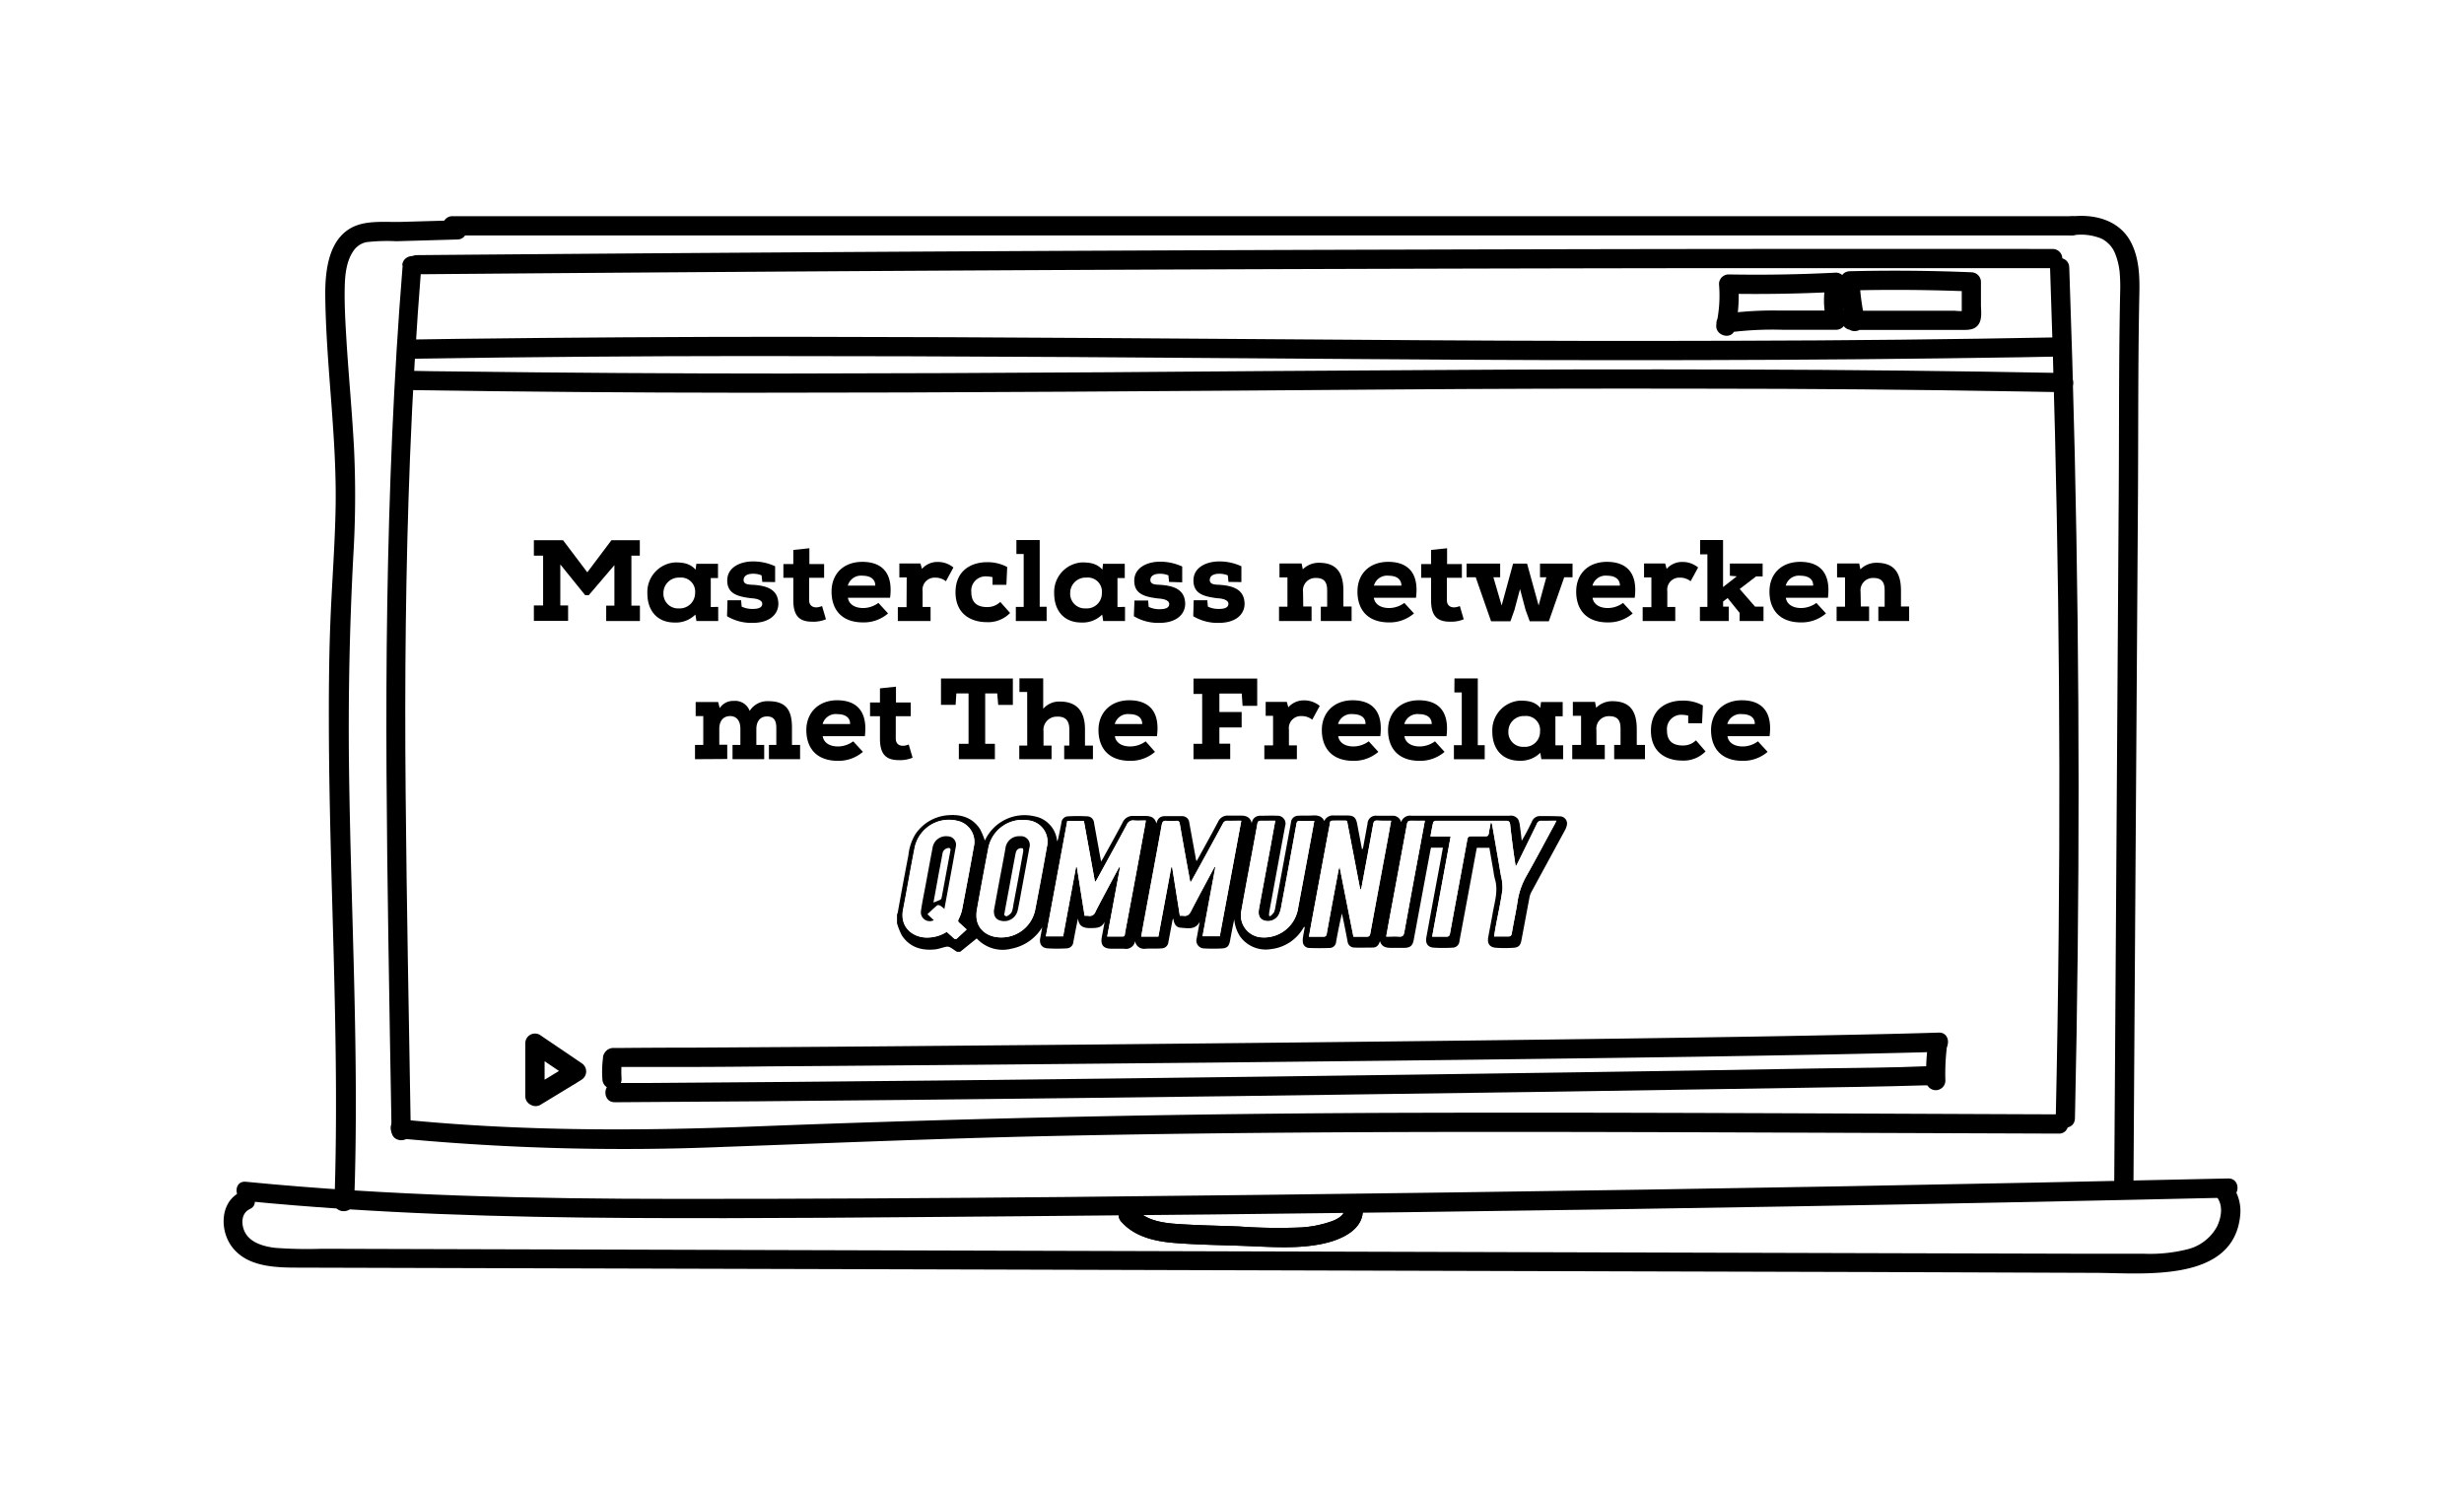 <?xml version="1.0" encoding="UTF-8"?> <svg xmlns="http://www.w3.org/2000/svg" id="Layer_1" data-name="Layer 1" viewBox="0 0 480 290"><defs><style>.cls-1{fill:#fff;}</style></defs><rect class="cls-1" width="480" height="290"></rect><rect class="cls-1" x="335.32" y="55.17" width="23.22" height="7.81"></rect><polygon class="cls-1" points="78.88 74.1 78.38 220.85 197.56 220.85 358.1 219.37 401.93 218.39 403.9 99.22 401.43 75.58 78.88 74.1"></polygon><rect class="cls-1" x="190.2" y="204.22" width="187.04" height="6.72"></rect><path d="M218.41,238c2.62,3,6.65,3.88,10.47,4.18,4.82.38,9.69.41,14.52.61s9.51.52,14.17-.44c3.73-.77,8.66-2.89,7.82-7.53-.43-2.37-4-1.37-3.61,1,.2,1.1-1.86,2-2.62,2.22a21.62,21.62,0,0,1-5.63,1.11,106.22,106.22,0,0,1-12.1-.18c-4.06-.16-8.13-.22-12.17-.5-3-.21-6.15-.73-8.21-3.11-1.57-1.82-4.21.83-2.64,2.65Z"></path><rect class="cls-1" x="190.2" y="204.22" width="187.04" height="6.72"></rect><path d="M69,234.13c1-27.94-.63-55.87-1-83.8q-.28-21,.82-41.9a195.6,195.6,0,0,0,.15-21c-.36-6.84-1-13.66-1.44-20.49-.22-3.72-.47-7.48-.37-11.22.06-2.28.34-4.87,1.67-6.8a4,4,0,0,1,2.56-1.74A35.3,35.3,0,0,1,77.2,47l11.92-.34c2.4-.06,2.41-3.81,0-3.74l-10.93.31c-3.15.09-7-.4-9.83,1.2-4.37,2.44-5,8.34-5,12.83.13,14.2,2.36,28.3,2,42.51-.16,7.13-.72,14.24-1,21.37s-.32,14.54-.29,21.81c.07,14.21.54,28.43.92,42.64.42,16.19.72,32.4.16,48.59-.09,2.41,3.66,2.41,3.74,0Z"></path><path d="M88,45.87H403.66a1.88,1.88,0,0,0,0-3.75H88a1.88,1.88,0,0,0,0,3.75Z"></path><path d="M403.66,45.87a10.42,10.42,0,0,1,5.73.63A5.53,5.53,0,0,1,412,49.31a13.34,13.34,0,0,1,.91,3.63,33,33,0,0,1,.11,4c-.28,13.11-.19,26.23-.28,39.34q-.28,43.21-.56,86.41l-.32,48.45c0,2.41,3.73,2.41,3.75,0q.28-44.46.58-88.91l.29-44.2c.09-13.64,0-27.3.28-40.93.07-3.37-.06-6.89-1.66-9.94-2.25-4.26-7-5.48-11.47-5A1.93,1.93,0,0,0,401.78,44a1.89,1.89,0,0,0,1.88,1.88Z"></path><path d="M47.91,234c24.89,2.45,49.9,3.17,74.9,3.31s50.23-.13,75.34-.33q75.57-.62,151.12-1.93,42.41-.73,84.81-1.7c2.4-.05,2.41-3.8,0-3.74q-75.56,1.71-151.12,2.72c-50.31.67-100.64,1.29-151,1.26-28.06,0-56.15-.59-84.09-3.34-2.4-.24-2.38,3.51,0,3.75Z"></path><path d="M78.44,51.72c-1.79,22-2.65,44-3,66s-.11,43.76.22,65.64q.28,18.51.62,37c0,2.4,3.78,2.41,3.74,0-.37-22-.8-43.92-1-65.88s0-43.74.86-65.6q.73-18.63,2.21-37.2c.2-2.41-3.55-2.39-3.74,0Z"></path><path d="M399.36,52.07q1.14,32.36,1.57,64.73t.11,64.76q-.17,18.18-.57,36.36c-.06,2.41,3.69,2.41,3.74,0q.72-32.37.71-64.75t-.75-64.76q-.42-18.16-1.07-36.34c-.08-2.41-3.83-2.42-3.74,0Z"></path><path d="M81.22,53.44q62.32-.52,124.66-.83,62-.28,124-.36,35,0,70,0a1.87,1.87,0,0,0,0-3.74q-62.33-.06-124.66.12-62,.16-124,.56-35,.22-70,.52c-2.41,0-2.42,3.77,0,3.75Z"></path><path d="M77.93,221.82A464.18,464.18,0,0,0,141,223.46c21-.75,41.95-1.64,62.94-2.1,42-.92,84.1-.88,126.15-.75l71,.26c2.41,0,2.41-3.74,0-3.75-42.33-.15-84.66-.42-127-.3Q211,217,148,219.44c-23.42.94-46.75,1-70.1-1.36-2.4-.24-2.38,3.5,0,3.74Z"></path><path d="M79.89,76q32.43.5,64.87.52,31.52,0,63.05-.2,30.84-.18,61.68-.42t61.94-.17q31.32,0,62.64.55l8,.14c2.41,0,2.41-3.69,0-3.74q-31.43-.6-62.84-.68-31-.1-62,.11-30.81.17-61.62.42-31.42.21-62.86.25-32.27,0-64.54-.41c-2.78,0-5.56-.08-8.34-.12-2.41,0-2.42,3.71,0,3.75Z"></path><path d="M80.88,69.89q32.48-.51,65-.52,31.15,0,62.3.19,30.72.19,61.44.43t61.16.17q31.35-.06,62.69-.55l8-.15c2.41,0,2.42-3.79,0-3.74q-31.45.6-62.92.67-30.63.1-61.26-.1t-61.37-.42q-31-.21-62.09-.25-32.29,0-64.59.4l-8.29.12c-2.41,0-2.42,3.79,0,3.75Z"></path><path d="M338,64.08a29.44,29.44,0,0,0,.62-8.73l-1.87,1.88q10.45.18,20.91-.36l-1.81-2.37a16,16,0,0,0,.07,8.39l1.81-2.38-11,0a69.36,69.36,0,0,0-11,.66l1,3.61.81-.3a1.91,1.91,0,0,0,1.31-2.3,1.89,1.89,0,0,0-2.3-1.31l-.81.3a1.87,1.87,0,0,0,1,3.61,65.6,65.6,0,0,1,10.39-.53l10.59,0a1.89,1.89,0,0,0,1.81-2.37,12,12,0,0,1-.07-6.39,1.89,1.89,0,0,0-1.81-2.37q-10.44.54-20.91.35a1.88,1.88,0,0,0-1.87,1.87,26.13,26.13,0,0,1-.49,7.74c-.51,2.35,3.1,3.35,3.61,1Z"></path><path d="M363.25,62.18a45.72,45.72,0,0,1-1-7.46l-1.88,1.87q11.84-.29,23.66.2l-1.87-1.87,0,3.52V61c0,.51,0,.62,0,.33l1.12-.87a7.28,7.28,0,0,1-2.47.08H360.67a1.87,1.87,0,0,0,0,3.74H382c1.31,0,2.72.09,3.5-1.18.65-1.06.41-2.55.4-3.75l0-4.45A1.9,1.9,0,0,0,384,53.05q-11.82-.49-23.66-.2a1.89,1.89,0,0,0-1.87,1.87,54.54,54.54,0,0,0,1.17,8.45c.53,2.36,4.14,1.36,3.62-1Z"></path><path d="M46.84,232.26c-4,1.92-4.07,7.46-1.65,10.67,3.42,4.54,10.16,4,15.19,4.06l43.46.12,86.58.24,87,.25,87,.24L408,248c9.33,0,27.26,2.12,28.42-11.37a8.41,8.41,0,0,0-2-6.16c-1.52-1.88-4.15.79-2.65,2.65,1.36,1.67,1,4,.12,5.85a9,9,0,0,1-5.85,4.46,29.79,29.79,0,0,1-8.26.85c-3.4,0-6.8,0-10.19,0l-40.44-.11-81.26-.23-81.27-.23-81.22-.23-40.37-.11-20.39-.06a85.22,85.22,0,0,1-8.9-.17c-2.28-.24-5.15-1-6.14-3.3-.65-1.55-.56-3.5,1.09-4.28,2.17-1,.27-4.27-1.89-3.24Z"></path><path d="M218.41,238c2.62,3,6.65,3.88,10.47,4.18,4.82.38,9.69.41,14.52.61s9.51.52,14.17-.44c3.73-.77,8.66-2.89,7.82-7.53-.43-2.37-4-1.37-3.61,1,.2,1.1-1.86,2-2.62,2.22a21.62,21.62,0,0,1-5.63,1.11,106.22,106.22,0,0,1-12.1-.18c-4.06-.16-8.13-.22-12.17-.5-3-.21-6.15-.73-8.21-3.11-1.57-1.82-4.21.83-2.64,2.65Z"></path><rect class="cls-1" x="190.2" y="204.22" width="187.04" height="6.72"></rect><path d="M117.46,206.2a20.3,20.3,0,0,0-.11,4.05,1.92,1.92,0,0,0,.55,1.32,1.86,1.86,0,0,0,2.64,0,1.8,1.8,0,0,0,.55-1.32,21.08,21.08,0,0,1,.11-4.05,1.89,1.89,0,0,0-.54-1.33,2,2,0,0,0-1.33-.55,1.86,1.86,0,0,0-1.32.55l-.3.38a1.85,1.85,0,0,0-.25.95Z"></path><path d="M119.49,207.89c3.77,0,7.54,0,11.3,0q9.57,0,19.12-.12,12.54-.08,25.06-.19,14.75-.11,29.48-.25l32.07-.3,32.74-.35q16-.18,32-.39,14.65-.18,29.32-.4,12.46-.2,24.92-.43,9.36-.18,18.7-.42l3.48-.11c2.4-.08,2.41-3.82,0-3.74-5.68.18-11.35.31-17,.42q-11.81.25-23.6.43-14.14.23-28.28.41-15.75.21-31.5.39-16.41.19-32.83.36l-32.27.32-30.28.26q-13.19.12-26.38.21l-20.74.13q-6.66,0-13.31.06h-2a1.87,1.87,0,0,0,0,3.74Z"></path><path d="M375.56,203.63a43.12,43.12,0,0,0-.33,6.91,1.87,1.87,0,0,0,3.74,0,43.13,43.13,0,0,1,.34-6.91,1.86,1.86,0,0,0-.55-1.32,1.9,1.9,0,0,0-1.33-.55,1.88,1.88,0,0,0-1.32.55,2.21,2.21,0,0,0-.55,1.32Z"></path><path d="M119.74,214.76q28.17-.15,56.35-.45,32-.33,64.07-.74,30.77-.4,61.51-.85,24.18-.36,48.38-.76c8.23-.14,16.47-.23,24.7-.49l.88,0c2.4-.11,2.42-3.85,0-3.74-7.08.32-14.18.32-21.26.44q-23.08.41-46.16.74-30.25.45-60.51.84-32.16.42-64.32.77-28.78.3-57.57.49l-6.07,0c-2.41,0-2.41,3.76,0,3.75Z"></path><path d="M106.09,213.7V203.24l-2.82,1.62,7.14,4.83,1,.68v-3.23l-7.12,4.32-1,.62a1.88,1.88,0,0,0,1.89,3.24l7.11-4.32,1-.63a1.9,1.9,0,0,0,0-3.23l-7.14-4.84-1-.68a1.89,1.89,0,0,0-2.82,1.62c0,3.49,0,7,0,10.46a1.88,1.88,0,0,0,3.75,0Z"></path><path d="M118.09,121v-3h1.6v-7.89l-5,5.86H114l-4.85-6v8h1.52v3H104v-3h1.8v-9.71H104v-3h5.69l4.72,6.25,4.7-6.25h5.53v3H123V118h1.66v3Z"></path><path d="M139.91,118.24V121h-4.24l-.21-1.26a5.37,5.37,0,0,1-4.07,1.55c-3.14,0-5.28-2.07-5.28-5.71a5.78,5.78,0,0,1,5.4-6c1.55,0,2.9.18,4,1.41l.14-1.14h4.22v2.78h-1.41v5.65Zm-10.67-2.7a2.85,2.85,0,0,0,3,3,3,3,0,0,0,3.17-3,2.74,2.74,0,0,0-3-3A3,3,0,0,0,129.24,115.54Z"></path><path d="M148.5,113.38l-.14-1.28a4.24,4.24,0,0,0-1.71-.31c-.92,0-1.79.33-1.79,1.23s1.1.88,1.77.92c2.77.16,5,.9,5,3.78-.07,2.11-1.87,3.64-5,3.64a9.19,9.19,0,0,1-5-1.3l.09-3.11h2.65l.11,1.24a4.73,4.73,0,0,0,2.21.45c1.14,0,1.8-.31,1.8-1,0-.57-.68-1-2.14-1.08-2.63-.32-4.68-.86-4.68-3.46s2.59-3.71,5-3.71a10.13,10.13,0,0,1,4.33.94l0,3.08Z"></path><path d="M157.67,106.82v3.08h2.87v2.67h-2.92v4.36c0,1.37,1.22,1.71,2.52,1.15l.76,2.58a6.37,6.37,0,0,1-2.67.47c-2.56,0-3.69-1.19-3.69-4.2v-4.36h-1.93V109.9h1.93v-2.75Z"></path><path d="M173,119.52a7.24,7.24,0,0,1-4.85,1.75c-4.34,0-6.16-2.65-6.16-6,0-3.48,2.34-5.8,6-5.8s6.05,2,5.4,7h-8.21c.16,1.13,1.17,2,3,2a5.09,5.09,0,0,0,2.94-1Zm-2.49-5.42c0-1.37-1.1-1.93-2.5-1.93a2.65,2.65,0,0,0-2.85,1.93Z"></path><path d="M176.63,112.5H175.2v-2.72h4.11l.29,1.06a4,4,0,0,1,3.13-1.35,4.68,4.68,0,0,1,3,1.08l-1.46,2.68a3.26,3.26,0,0,0-2.09-.7,2.34,2.34,0,0,0-2.45,2.65v3.06h1.55V121h-6.38v-2.7h1.7Z"></path><path d="M196.77,119.43a5.92,5.92,0,0,1-4.49,1.79c-3.44,0-6.14-1.84-6.14-5.82,0-4.4,3.28-5.86,6.07-5.86a8,8,0,0,1,4,.94l-.16,3.46h-2.7v-1.48a5.59,5.59,0,0,0-1.21-.16,2.78,2.78,0,0,0-2.92,3.08c0,2.07,1.19,2.9,3.08,2.9a3.6,3.6,0,0,0,2.56-1Z"></path><path d="M198,105.22h4.54v13h1.35V121h-6v-2.75h1.53V107.94H198Z"></path><path d="M219.16,118.24V121h-4.25l-.2-1.26a5.38,5.38,0,0,1-4.07,1.55c-3.15,0-5.28-2.07-5.28-5.71a5.77,5.77,0,0,1,5.39-6c1.55,0,2.9.18,4,1.41l.13-1.14h4.23v2.78h-1.42v5.65Zm-10.68-2.7a2.85,2.85,0,0,0,3,3,2.94,2.94,0,0,0,3.17-3,2.74,2.74,0,0,0-3-3A3,3,0,0,0,208.48,115.54Z"></path><path d="M227.74,113.38l-.13-1.28a4.32,4.32,0,0,0-1.71-.31c-.92,0-1.8.33-1.8,1.23s1.1.88,1.78.92c2.76.16,5,.9,5,3.78-.07,2.11-1.87,3.64-5,3.64a9.19,9.19,0,0,1-5-1.3L221,117h2.66l.11,1.24a4.65,4.65,0,0,0,2.2.45c1.15,0,1.8-.31,1.8-1,0-.57-.68-1-2.14-1.08-2.63-.32-4.67-.86-4.67-3.46s2.58-3.71,5-3.71a10.18,10.18,0,0,1,4.34.94l0,3.08Z"></path><path d="M239.32,113.38l-.14-1.28a4.32,4.32,0,0,0-1.71-.31c-.92,0-1.8.33-1.8,1.23s1.11.88,1.78.92c2.76.16,5,.9,5,3.78-.06,2.11-1.86,3.64-5,3.64a9.17,9.17,0,0,1-5-1.3l.09-3.11h2.65l.11,1.24a4.71,4.71,0,0,0,2.2.45c1.15,0,1.8-.31,1.8-1,0-.57-.67-1-2.13-1.08-2.63-.32-4.68-.86-4.68-3.46s2.59-3.71,5-3.71a10.14,10.14,0,0,1,4.34.94l0,3.08Z"></path><path d="M253.88,118.17h1.62V121h-6.34v-2.79h1.64V112.5h-1.55v-2.72h4.31l.23,1.15a4.4,4.4,0,0,1,3.14-1.28c3,0,4.77,1.44,4.77,5.42v3.1h1.6V121h-6v-2.79h1.24v-3.08c0-1.19-.18-2.52-2.18-2.52a2.42,2.42,0,0,0-2.52,2.72Z"></path><path d="M275.45,119.52a7.24,7.24,0,0,1-4.85,1.75c-4.34,0-6.16-2.65-6.16-6,0-3.48,2.34-5.8,6-5.8s6.05,2,5.4,7h-8.21c.16,1.13,1.17,2,3,2a5.09,5.09,0,0,0,2.94-1ZM273,114.1c0-1.37-1.1-1.93-2.5-1.93a2.65,2.65,0,0,0-2.85,1.93Z"></path><path d="M281.9,106.82v3.08h2.88v2.67h-2.92v4.36c0,1.37,1.21,1.71,2.52,1.15l.76,2.58a6.4,6.4,0,0,1-2.67.47c-2.57,0-3.69-1.19-3.69-4.2v-4.36h-1.93V109.9h1.93v-2.75Z"></path><path d="M287.48,112.48H285.7v-2.67h6.54v2.67h-1.32l1.61,5.49,2.23-8.16h2.72l2.25,8.16,1.5-5.49H300v-2.67h6.34v2.67h-1.62l-3,8.57H298l-.81-2.21-1.08-4.07-1.1,4.12-.77,2.16h-3.77Z"></path><path d="M318.06,119.52a7.24,7.24,0,0,1-4.85,1.75c-4.34,0-6.16-2.65-6.16-6,0-3.48,2.34-5.8,6-5.8s6.05,2,5.4,7h-8.21c.16,1.13,1.17,2,3,2a5.09,5.09,0,0,0,2.94-1Zm-2.49-5.42c0-1.37-1.1-1.93-2.49-1.93a2.65,2.65,0,0,0-2.86,1.93Z"></path><path d="M321.7,112.5h-1.43v-2.72h4.11l.29,1.06a4,4,0,0,1,3.13-1.35,4.7,4.7,0,0,1,3,1.08l-1.46,2.68a3.26,3.26,0,0,0-2.09-.7,2.34,2.34,0,0,0-2.45,2.65v3.06h1.55V121H320v-2.7h1.7Z"></path><path d="M331.19,108v-2.79h4.47v9.17l2.68-2.09-1.35-.11v-2.38h6.38v2.51h-1.28l-3.19,2.45,3,3.44h1.64V121h-4.65v-1.58l-2.34-2.9-.88.68v1h1.1V121h-5.62v-2.75h1.46V108Z"></path><path d="M355.71,119.52a7.25,7.25,0,0,1-4.86,1.75c-4.33,0-6.15-2.65-6.15-6,0-3.48,2.33-5.8,6-5.8s6,2,5.39,7h-8.2c.16,1.13,1.17,2,3,2a5.15,5.15,0,0,0,2.95-1Zm-2.5-5.42c.05-1.37-1.1-1.93-2.49-1.93a2.65,2.65,0,0,0-2.85,1.93Z"></path><path d="M362.5,118.17h1.61V121h-6.33v-2.79h1.64V112.5h-1.55v-2.72h4.31l.23,1.15a4.4,4.4,0,0,1,3.14-1.28c3,0,4.77,1.44,4.77,5.42v3.1h1.59V121h-6v-2.79h1.23v-3.08c0-1.19-.18-2.52-2.18-2.52a2.42,2.42,0,0,0-2.51,2.72Z"></path><path d="M135.39,147.92v-2.78H137v-5.62h-1.48v-2.74h4.38l.31,1.19a3.06,3.06,0,0,1,2.72-1.4,3,3,0,0,1,3.11,1.94,4.08,4.08,0,0,1,3.68-1.89c3.53,0,4.56,1.89,4.56,5.17v3.35h1.58v2.78h-6.07v-2.78h1.44v-3.26c0-1.17-.25-2.29-1.8-2.29s-2.09,1.23-2.09,2.45v3.1h1.53v2.78H142.7v-2.78h1.53V142c0-1.6-.77-2.48-2-2.48s-2.11.84-2.11,2.48v3.1h1.55v2.78Z"></path><path d="M168.1,146.49a7.28,7.28,0,0,1-4.86,1.75c-4.34,0-6.16-2.65-6.16-6s2.34-5.8,6-5.8,6,2,5.4,7h-8.21c.16,1.13,1.17,2,3,2a5.09,5.09,0,0,0,2.94-1Zm-2.5-5.42c.05-1.37-1.1-1.93-2.49-1.93a2.65,2.65,0,0,0-2.86,1.93Z"></path><path d="M174.54,133.79v3.08h2.88v2.67H174.5v4.36c0,1.37,1.21,1.71,2.52,1.15l.76,2.58a6.37,6.37,0,0,1-2.67.47c-2.57,0-3.69-1.19-3.69-4.2v-4.36h-1.93v-2.67h1.93v-2.75Z"></path><path d="M186.79,147.92v-3h1.89v-9.82H186.3l-.14,2.23h-2.85v-5.13h14v5.15h-2.85l-.2-2.25h-2.34v9.82h1.89v3Z"></path><path d="M200.1,134.82h-1.51v-2.65h4.63v5.93a4.12,4.12,0,0,1,3.26-1.41c3.21,0,4.88,1.82,4.88,5.41v3.17h1.55v2.65h-5.6v-2.65h1V142.1c0-1.93-1-2.54-2.43-2.47a2.58,2.58,0,0,0-2.6,2.88v2.76h1.57v2.65h-6.29v-2.65h1.55Z"></path><path d="M225,146.49a7.24,7.24,0,0,1-4.85,1.75c-4.34,0-6.16-2.65-6.16-6s2.34-5.8,6-5.8,6.05,2,5.39,7h-8.2c.16,1.13,1.17,2,3,2a5.15,5.15,0,0,0,3-1Zm-2.49-5.42c0-1.37-1.1-1.93-2.5-1.93a2.65,2.65,0,0,0-2.85,1.93Z"></path><path d="M232.5,147.92v-3h1.69v-9.71H232.5v-3h12.41v5.31h-2.85l-.16-2.39h-4.36v3.6h4.34v3h-4.34v3.17h2.11v3Z"></path><path d="M248,139.47h-1.44v-2.72h4.12l.29,1.06a4,4,0,0,1,3.12-1.35,4.71,4.71,0,0,1,3,1.08l-1.46,2.68a3.28,3.28,0,0,0-2.09-.7,2.34,2.34,0,0,0-2.45,2.65v3.06h1.55v2.69H246.3v-2.69H248Z"></path><path d="M268.51,146.49a7.25,7.25,0,0,1-4.86,1.75c-4.33,0-6.15-2.65-6.15-6s2.33-5.8,6-5.8,6,2,5.39,7h-8.2c.16,1.13,1.17,2,3,2a5.15,5.15,0,0,0,2.95-1Zm-2.5-5.42c.05-1.37-1.1-1.93-2.49-1.93a2.66,2.66,0,0,0-2.86,1.93Z"></path><path d="M281.41,146.49a7.25,7.25,0,0,1-4.86,1.75c-4.33,0-6.15-2.65-6.15-6s2.33-5.8,6-5.8,6,2,5.39,7h-8.2c.16,1.13,1.17,2,3,2a5.15,5.15,0,0,0,2.95-1Zm-2.5-5.42c0-1.37-1.1-1.93-2.49-1.93a2.66,2.66,0,0,0-2.86,1.93Z"></path><path d="M283.34,132.19h4.54v13h1.35v2.74h-6v-2.74h1.53V134.91h-1.44Z"></path><path d="M304.51,145.21v2.71h-4.24l-.21-1.25a5.41,5.41,0,0,1-4.07,1.55c-3.14,0-5.28-2.07-5.28-5.71a5.78,5.78,0,0,1,5.4-6c1.55,0,2.9.18,3.95,1.41l.14-1.14h4.22v2.78H303v5.65Zm-10.67-2.7a2.84,2.84,0,0,0,3,3,2.94,2.94,0,0,0,3.17-3,2.74,2.74,0,0,0-3-3A3,3,0,0,0,293.84,142.51Z"></path><path d="M311,145.14h1.62v2.78h-6.34v-2.78H308v-5.67H306.4v-2.72h4.32l.22,1.15a4.41,4.41,0,0,1,3.15-1.28c3,0,4.76,1.44,4.76,5.42v3.1h1.6v2.78h-6v-2.78h1.24v-3.08c0-1.19-.18-2.52-2.18-2.52a2.42,2.42,0,0,0-2.52,2.72Z"></path><path d="M332.25,146.4a5.94,5.94,0,0,1-4.5,1.79c-3.44,0-6.14-1.84-6.14-5.82,0-4.4,3.29-5.86,6.07-5.86a8,8,0,0,1,4.05.94l-.16,3.46h-2.7v-1.48a5.52,5.52,0,0,0-1.21-.16,2.78,2.78,0,0,0-2.92,3.08c0,2.07,1.19,2.9,3.08,2.9a3.59,3.59,0,0,0,2.56-1Z"></path><path d="M344.34,146.49a7.28,7.28,0,0,1-4.86,1.75c-4.34,0-6.16-2.65-6.16-6s2.34-5.8,6-5.8,6.05,2,5.4,7h-8.2c.15,1.13,1.16,2,3,2a5.09,5.09,0,0,0,2.94-1Zm-2.5-5.42c.05-1.37-1.1-1.93-2.49-1.93a2.66,2.66,0,0,0-2.86,1.93Z"></path><path d="M174.74,179.88v-1.69a3.39,3.39,0,0,0,.15-.41q1-5.59,2.08-11.19a9.77,9.77,0,0,1,1.32-4,8.35,8.35,0,0,1,6.48-3.76c2.47-.19,4.69.48,6.13,2.69a13.44,13.44,0,0,1,.94,2.23.92.92,0,0,0,.14-.23,8.49,8.49,0,0,1,9.5-4.48,5.4,5.4,0,0,1,4.38,4.36c0,.18.09.36.13.54.33-1.21.54-2.42.78-3.62a1.34,1.34,0,0,1,1.34-1.27,34,34,0,0,1,3.64,0,1.37,1.37,0,0,1,1.38,1.31c.31,1.68.61,3.37.92,5.05.13.77.28,1.53.45,2.45l.43-.72c1.26-2.29,2.55-4.58,3.77-6.9a2.13,2.13,0,0,1,2.15-1.26c.67,0,1.34,0,2,0,1.06,0,2.07.06,2.43,1.49.21-1,.74-1.43,1.55-1.45,1.15,0,2.3,0,3.45,0a1.36,1.36,0,0,1,1.4,1.28l1.26,6.91c0,.16.08.31.15.58.18-.3.3-.51.41-.71,1.27-2.32,2.56-4.63,3.81-7a2,2,0,0,1,1.94-1.17c.8,0,1.61,0,2.41,0,1,0,1.91.21,2.19,1.54a1.58,1.58,0,0,1,1.62-1.51c1.13,0,2.26-.06,3.39,0a1.52,1.52,0,0,1,1.49,2q-1.55,8.34-3.08,16.68a6.65,6.65,0,0,0-.06.78l.22.13a3.79,3.79,0,0,0,.74-.76,4.35,4.35,0,0,0,.31-1.19l3-16.29a1.4,1.4,0,0,1,1.42-1.35c.91-.07,1.83,0,2.74-.05s1.84,0,2.33,1.08a1.85,1.85,0,0,1,1.91-1.08c.87,0,1.74,0,2.61,0,1.22,0,1.66.42,1.89,1.62.31,1.65.63,3.3.95,5a.9.9,0,0,0,.23-.47c.28-1.51.55-3,.84-4.54a1.6,1.6,0,0,1,1.81-1.56c1,0,2,0,3,0a1.64,1.64,0,0,1,1.74,1.26,1.79,1.79,0,0,1,2-1.26h19.09a1.72,1.72,0,0,1,1.71.71,3.73,3.73,0,0,1,.33,1.24c.14,1,.25,1.94.36,2.92.76-1.25,1.39-2.51,2-3.77A1.64,1.64,0,0,1,300,159c1.32,0,2.65,0,4,.06a1.4,1.4,0,0,1,1.26,1.55,3.35,3.35,0,0,1-.4,1.15c-2.17,4-4.35,8-6.52,12a3.78,3.78,0,0,0-.37,1c-.54,2.83-1.06,5.67-1.6,8.5-.18.94-.56,1.34-1.51,1.4a24.83,24.83,0,0,1-3.45,0c-1.23-.09-1.72-.83-1.49-2.08.27-1.51.58-3,.84-4.53.38-2.27,1.17-4.51.44-6.85a11.9,11.9,0,0,1-.27-1.47c-.26-1.51-.53-3-.79-4.55H287.7c-.05.28-.11.53-.16.78q-1.6,8.68-3.23,17.38a1.35,1.35,0,0,1-1.37,1.3,29.65,29.65,0,0,1-3.65,0c-1.15-.08-1.64-.84-1.43-2q1.27-6.93,2.57-13.87c.22-1.18.43-2.37.66-3.61h-2.31a2.75,2.75,0,0,0-.11.41q-1.64,8.76-3.26,17.51c-.21,1.16-.66,1.57-1.83,1.6-.83,0-1.66,0-2.48,0-1,0-1.91-.1-2.28-1.33-.22.8-.64,1.25-1.36,1.27-1.21,0-2.43.05-3.64,0a1.33,1.33,0,0,1-1.31-1.22c-.19-1-.37-1.92-.56-2.87s-.35-1.69-.53-2.54c-.45,1.83-.79,3.63-1.13,5.44A1.28,1.28,0,0,1,259,184.7c-1.32.05-2.65.05-4,0a1.27,1.27,0,0,1-1.21-1.23,4,4,0,0,1,.06-1c.1-.64.23-1.27.34-1.91a.6.6,0,0,0-.32.28,8.33,8.33,0,0,1-6.27,4.08,6.16,6.16,0,0,1-6-2.43,7.23,7.23,0,0,1-1.16-3.36c-.31,1.4-.57,2.8-.83,4.2-.19,1-.56,1.4-1.54,1.46a30.54,30.54,0,0,1-3.45,0,1.53,1.53,0,0,1-1.49-2c.19-1.07.39-2.13.59-3.2-.85,1.64-2.33,1.25-3.67,1.17-1.07-.07-1.35-.89-1.49-1.81a1.56,1.56,0,0,0-.18.51c-.26,1.36-.51,2.72-.77,4.08a1.34,1.34,0,0,1-1.3,1.24c-1.05.08-2.12,0-3.19.07a1.77,1.77,0,0,1-2-1.5,1.79,1.79,0,0,1-2.11,1.5h-2.41c-1.67,0-2.26-.72-1.95-2.33.19-1,.36-1.95.54-2.92-.59,1.29-1.73,1.21-2.86,1.23-1.3,0-2.2-.39-2.32-1.89-.35,1.58-.63,3.06-.91,4.55a1.35,1.35,0,0,1-1.33,1.29,31.58,31.58,0,0,1-3.64,0c-1.18-.06-1.7-.86-1.49-2,.14-.7.26-1.41.39-2.11a9,9,0,0,1-6,4.17,6.85,6.85,0,0,1-6.76-2l-3.21,2.6h-.66c-.42-.28-.83-.59-1.28-.84a1.17,1.17,0,0,0-.72-.15c-.79.15-1.55.47-2.34.54-2.61.24-4.88-.45-6.38-2.75A12.83,12.83,0,0,1,174.74,179.88Zm36.55-1.45a5.52,5.52,0,0,1,.72,0,1.17,1.17,0,0,0,1.39-.8c1.41-2.74,2.88-5.44,4.33-8.16l.34-.59.13.05c-.83,4.48-1.66,9-2.51,13.53h2.43c1.13,0,.9.16,1.1-1q2-10.44,3.88-20.88c0-.21.06-.42.1-.72-.81,0-1.54.05-2.27,0a1.29,1.29,0,0,0-1.42.81c-1.88,3.52-3.82,7-5.73,10.5-.11.2-.23.39-.34.58l-.15,0c-.71-3.93-1.42-7.85-2.14-11.8h-3.24q-2.08,11.24-4.17,22.48h3.36l2.51-13.5h.17Q210.53,173.67,211.29,178.43Zm30.52-18.52c-.93,0-1.77,0-2.61,0a.93.93,0,0,0-1,.57c-1.94,3.58-3.91,7.15-5.87,10.72-.11.2-.23.4-.43.74-.08-.35-.13-.53-.16-.71q-1-5.37-1.93-10.74c-.08-.43-.23-.6-.67-.57a11.92,11.92,0,0,1-1.89,0c-.66-.07-.84.21-.95.8-1.1,6.07-2.24,12.14-3.36,18.21-.22,1.16-.42,2.32-.64,3.53h3.34q1.26-6.75,2.51-13.5h.18c.5,3.14,1,6.28,1.5,9.45a3.92,3.92,0,0,1,.63,0c.78.14,1.18-.19,1.54-.89,1.39-2.72,2.86-5.41,4.3-8.1.1-.19.21-.36.32-.54l.12.05c-.83,4.48-1.66,8.95-2.49,13.47h3.35C239,174.94,240.41,167.48,241.81,159.91Zm61.39,0c-1.06,0-2,0-2.92,0a.83.83,0,0,0-.89.57c-1.25,2.59-2.53,5.18-3.8,7.76-.1.19-.21.37-.32.55-.45-2.74-.78-5.43-1.08-8.12-.06-.55-.21-.77-.82-.76-3.43,0-6.87,0-10.31,0-1.11,0-2.22,0-3.32,0-.19,0-.51.14-.54.28-.21.87-.36,1.76-.54,2.73h3.94L279,182.47c1,0,1.88,0,2.74,0,.51,0,.65-.17.74-.64,1.11-6.09,2.26-12.18,3.37-18.28.09-.51.3-.67.81-.64.91,0,1.83,0,2.74,0,.42,0,.57-.15.63-.54.11-.74.27-1.47.41-2.2a.92.92,0,0,1,.25.49c.57,3.29,1.15,6.57,1.7,9.86a9.64,9.64,0,0,1,.31,2.75c-.34,2.4-.86,4.78-1.3,7.16-.12.65-.22,1.29-.34,2,1,0,1.81,0,2.65,0,.5,0,.72-.1.81-.63.34-2.05.8-4.09,1.11-6.14a14.57,14.57,0,0,1,1.78-5.1c1.88-3.3,3.64-6.66,5.46-10Zm-32.21,0c-.95,0-1.81,0-2.67,0-.52,0-.71.14-.81.66-.74,4.11-1.51,8.22-2.28,12.33,0,.16-.09.32-.13.48a.43.43,0,0,1-.17-.28c-.79-4.09-1.56-8.17-2.36-12.25-.2-1,0-.92-1.09-.93h-1.37c-1.16,0-.92-.11-1.12,1-1.1,5.81-2.17,11.62-3.25,17.44-.25,1.35-.49,2.71-.76,4.17,1,0,1.86,0,2.75,0,.45,0,.63-.1.72-.58.75-4.15,1.53-8.3,2.31-12.45a3.28,3.28,0,0,1,.2-.56c.92,4.66,1.8,9.11,2.69,13.59.9,0,1.73,0,2.55,0,.5,0,.65-.16.74-.64q1.65-9,3.34-18C270.52,162.55,270.74,161.28,271,159.91ZM188.31,181.1c-.51-.47-1-.9-1.44-1.3-.27-.23-.27-.4-.12-.72a8,8,0,0,0,.65-1.75c.79-4.1,1.57-8.21,2.3-12.32a4.19,4.19,0,0,0-3.28-5.11,6.83,6.83,0,0,0-8.24,5.15c-.8,4-1.49,8.13-2.28,12.19-.65,3.36,1.82,5.35,4.5,5.41a7.13,7.13,0,0,0,4-1.11c.46.42.9.8,1.32,1.2.26.26.48.32.77,0C187.09,182.22,187.67,181.7,188.31,181.1Zm6.65,1.54a6.69,6.69,0,0,0,6.69-5.44q1.18-6.09,2.27-12.2a4.18,4.18,0,0,0-3.61-5.16,6.78,6.78,0,0,0-7.78,5.31q-1.14,5.94-2.2,11.88a6.41,6.41,0,0,0-.09,2C190.55,181.21,192.45,182.64,195,182.64Zm53.47-22.73c-1,0-1.9,0-2.79,0-.43,0-.6.12-.68.56-1,5.7-2.12,11.41-3.15,17.12a4.29,4.29,0,0,0,3.64,5,6.7,6.7,0,0,0,7.35-5.21q1.17-6.23,2.32-12.45c.31-1.64.6-3.27.92-5-1,0-1.88,0-2.79,0-.43,0-.6.13-.68.56q-1.48,8.15-3,16.29a5.18,5.18,0,0,1-.5,1.53,2.41,2.41,0,0,1-2.88,1c-.85-.33-1.14-1.08-.9-2.37q1.13-6.11,2.27-12.2C247.83,163.19,248.11,161.61,248.43,159.91Zm29.14,0c-1,0-1.86,0-2.72,0-.49,0-.67.15-.76.63-1.14,6.26-2.32,12.52-3.48,18.78-.19,1-.37,2.06-.57,3.16.89,0,1.68-.06,2.45,0s.95-.16,1.08-.87c1-5.54,2-11.08,3.06-16.61C276.94,163.34,277.24,161.68,277.57,159.91Z"></path><path class="cls-1" d="M211.29,178.43q-.76-4.77-1.51-9.49h-.17l-2.51,13.5h-3.36q2.1-11.27,4.17-22.48h3.24c.72,4,1.43,7.87,2.14,11.8l.15,0c.11-.19.23-.38.34-.58,1.91-3.5,3.85-7,5.73-10.5a1.29,1.29,0,0,1,1.42-.81c.73.06,1.46,0,2.27,0,0,.3-.06.51-.1.72q-1.93,10.44-3.88,20.88c-.2,1.11,0,.94-1.1,1h-2.43c.85-4.57,1.68-9.05,2.51-13.53l-.13-.05-.34.59c-1.45,2.72-2.92,5.42-4.33,8.16a1.17,1.17,0,0,1-1.39.8A5.52,5.52,0,0,0,211.29,178.43Z"></path><path class="cls-1" d="M241.81,159.91c-1.4,7.57-2.79,15-4.18,22.52h-3.35c.83-4.52,1.66-9,2.49-13.47l-.12-.05c-.11.18-.22.35-.32.54-1.44,2.69-2.91,5.38-4.3,8.1-.36.7-.76,1-1.54.89a3.92,3.92,0,0,0-.63,0c-.5-3.17-1-6.31-1.5-9.45h-.18q-1.25,6.75-2.51,13.5h-3.34c.22-1.21.42-2.37.64-3.53,1.12-6.07,2.26-12.14,3.36-18.21.11-.59.29-.87.95-.8a11.92,11.92,0,0,0,1.89,0c.44,0,.59.14.67.57q.94,5.37,1.93,10.74c0,.18.08.36.16.71.2-.34.32-.54.43-.74,2-3.57,3.93-7.14,5.87-10.72a.93.93,0,0,1,1-.57C240,159.94,240.88,159.91,241.81,159.91Z"></path><path class="cls-1" d="M303.2,159.91l-.35.7c-1.82,3.33-3.58,6.69-5.46,10a14.57,14.57,0,0,0-1.78,5.1c-.31,2.05-.77,4.09-1.11,6.14-.09.53-.31.66-.81.63-.84,0-1.69,0-2.65,0,.12-.71.22-1.35.34-2,.44-2.38,1-4.76,1.3-7.16a9.64,9.64,0,0,0-.31-2.75c-.55-3.29-1.13-6.57-1.7-9.86a.92.92,0,0,0-.25-.49c-.14.73-.3,1.46-.41,2.2-.06.39-.21.55-.63.54-.91,0-1.83,0-2.74,0-.51,0-.72.13-.81.64-1.11,6.1-2.26,12.19-3.37,18.28-.09.47-.23.66-.74.64-.86,0-1.73,0-2.74,0l3.62-19.53h-3.94c.18-1,.33-1.86.54-2.73,0-.14.35-.28.54-.28,1.1,0,2.21,0,3.32,0,3.44,0,6.88,0,10.31,0,.61,0,.76.21.82.76.3,2.69.63,5.38,1.08,8.12.11-.18.22-.36.32-.55,1.27-2.58,2.55-5.17,3.8-7.76a.83.83,0,0,1,.89-.57C301.21,159.94,302.14,159.91,303.2,159.91Z"></path><path class="cls-1" d="M271,159.91c-.25,1.37-.47,2.64-.71,3.92q-1.68,9-3.34,18c-.09.48-.24.66-.74.64-.82,0-1.65,0-2.55,0-.89-4.48-1.77-8.93-2.69-13.59a3.28,3.28,0,0,0-.2.56c-.78,4.15-1.56,8.3-2.31,12.45-.09.48-.27.6-.72.58-.89,0-1.77,0-2.75,0,.27-1.46.51-2.82.76-4.17,1.08-5.82,2.15-11.63,3.25-17.44.2-1.06,0-.93,1.12-1h1.37c1.11,0,.89-.09,1.09.93.8,4.08,1.57,8.16,2.36,12.25a.43.43,0,0,0,.17.28c0-.16.1-.32.13-.48.77-4.11,1.54-8.22,2.28-12.33.1-.52.29-.68.81-.66C269.18,159.94,270,159.91,271,159.91Z"></path><path class="cls-1" d="M188.31,181.1c-.64.6-1.22,1.12-1.77,1.67-.29.29-.51.23-.77,0-.42-.4-.86-.78-1.32-1.2a7.13,7.13,0,0,1-4,1.11c-2.68-.06-5.15-2.05-4.5-5.41.79-4.06,1.48-8.14,2.28-12.19a6.83,6.83,0,0,1,8.24-5.15A4.19,4.19,0,0,1,189.7,165c-.73,4.11-1.51,8.22-2.3,12.32a8,8,0,0,1-.65,1.75c-.15.32-.15.49.12.72C187.35,180.2,187.8,180.63,188.31,181.1Zm-7.64-3c.65-.6,1.25-1.19,1.89-1.73.11-.09.43,0,.6.07a7.21,7.21,0,0,1,.79.63c.77-4.15,1.53-8.17,2.24-12.2a1.63,1.63,0,0,0-1.55-1.94,2.66,2.66,0,0,0-3,2.28q-.67,3.54-1.32,7.09c-.32,1.7-.68,3.4-.92,5.11a1.73,1.73,0,0,0,2.49,1.86Z"></path><path class="cls-1" d="M195,182.64c-2.51,0-4.41-1.43-4.72-3.61a6.41,6.41,0,0,1,.09-2q1.06-5.94,2.2-11.88a6.78,6.78,0,0,1,7.78-5.31,4.18,4.18,0,0,1,3.61,5.16q-1.08,6.1-2.27,12.2A6.69,6.69,0,0,1,195,182.64Zm-1.34-5.24c0,1.18.43,1.77,1.33,2a2.69,2.69,0,0,0,3.31-2.06c.32-1.48.57-3,.85-4.46.48-2.58,1-5.15,1.43-7.73a1.72,1.72,0,0,0-1.85-2.21,2.65,2.65,0,0,0-2.81,2.28c-.49,2.59-1,5.19-1.45,7.78C194.15,174.54,193.86,176.1,193.62,177.4Z"></path><path class="cls-1" d="M248.43,159.91c-.32,1.7-.6,3.28-.89,4.85q-1.14,6.09-2.27,12.2c-.24,1.29,0,2,.9,2.37a2.41,2.41,0,0,0,2.88-1,5.18,5.18,0,0,0,.5-1.53q1.55-8.14,3-16.29c.08-.43.25-.58.68-.56.91,0,1.81,0,2.79,0-.32,1.75-.61,3.38-.92,5q-1.16,6.23-2.32,12.45a6.7,6.7,0,0,1-7.35,5.21,4.29,4.29,0,0,1-3.64-5c1-5.71,2.11-11.42,3.15-17.12.08-.44.25-.58.68-.56C246.53,159.93,247.42,159.91,248.43,159.91Z"></path><path class="cls-1" d="M277.57,159.91c-.33,1.77-.63,3.43-.94,5.09-1,5.53-2.07,11.07-3.06,16.61-.13.71-.38.93-1.08.87s-1.56,0-2.45,0c.2-1.1.38-2.13.57-3.16,1.16-6.26,2.34-12.52,3.48-18.78.09-.48.27-.65.76-.63C275.71,159.94,276.58,159.91,277.57,159.91Z"></path><path d="M180.67,178.12l1.24,1.17a1.73,1.73,0,0,1-2.49-1.86c.24-1.71.6-3.41.92-5.11q.65-3.56,1.32-7.09a2.66,2.66,0,0,1,3-2.28,1.63,1.63,0,0,1,1.55,1.94c-.71,4-1.47,8.05-2.24,12.2a7.21,7.21,0,0,0-.79-.63c-.17-.09-.49-.16-.6-.07C181.92,176.93,181.32,177.52,180.67,178.12Zm1.17-2.27c.47-.19.91-.34,1.32-.54a.56.56,0,0,0,.27-.38c.58-3.06,1.14-6.12,1.71-9.18.09-.48-.14-.59-.55-.5a1.27,1.27,0,0,0-1,1.14c-.23,1.25-.47,2.51-.71,3.76Q182.37,173,181.84,175.85Z"></path><path d="M193.62,177.4c.24-1.3.53-2.86.81-4.41.48-2.59,1-5.19,1.45-7.78a2.65,2.65,0,0,1,2.81-2.28,1.72,1.72,0,0,1,1.85,2.21c-.47,2.58-.95,5.15-1.43,7.73-.28,1.49-.53,3-.85,4.46a2.69,2.69,0,0,1-3.31,2.06C194.05,179.17,193.59,178.58,193.62,177.4Zm2,.89c.13.07.38.29.48.24a2.39,2.39,0,0,0,.95-.75,4.83,4.83,0,0,0,.35-1.44q1-5.22,1.93-10.45c0-.19,0-.54-.07-.58a1.1,1.1,0,0,0-.67,0c-.65.21-.72.81-.82,1.36-.42,2.16-.81,4.33-1.21,6.5C196.24,174.84,195.94,176.48,195.61,178.29Z"></path></svg> 